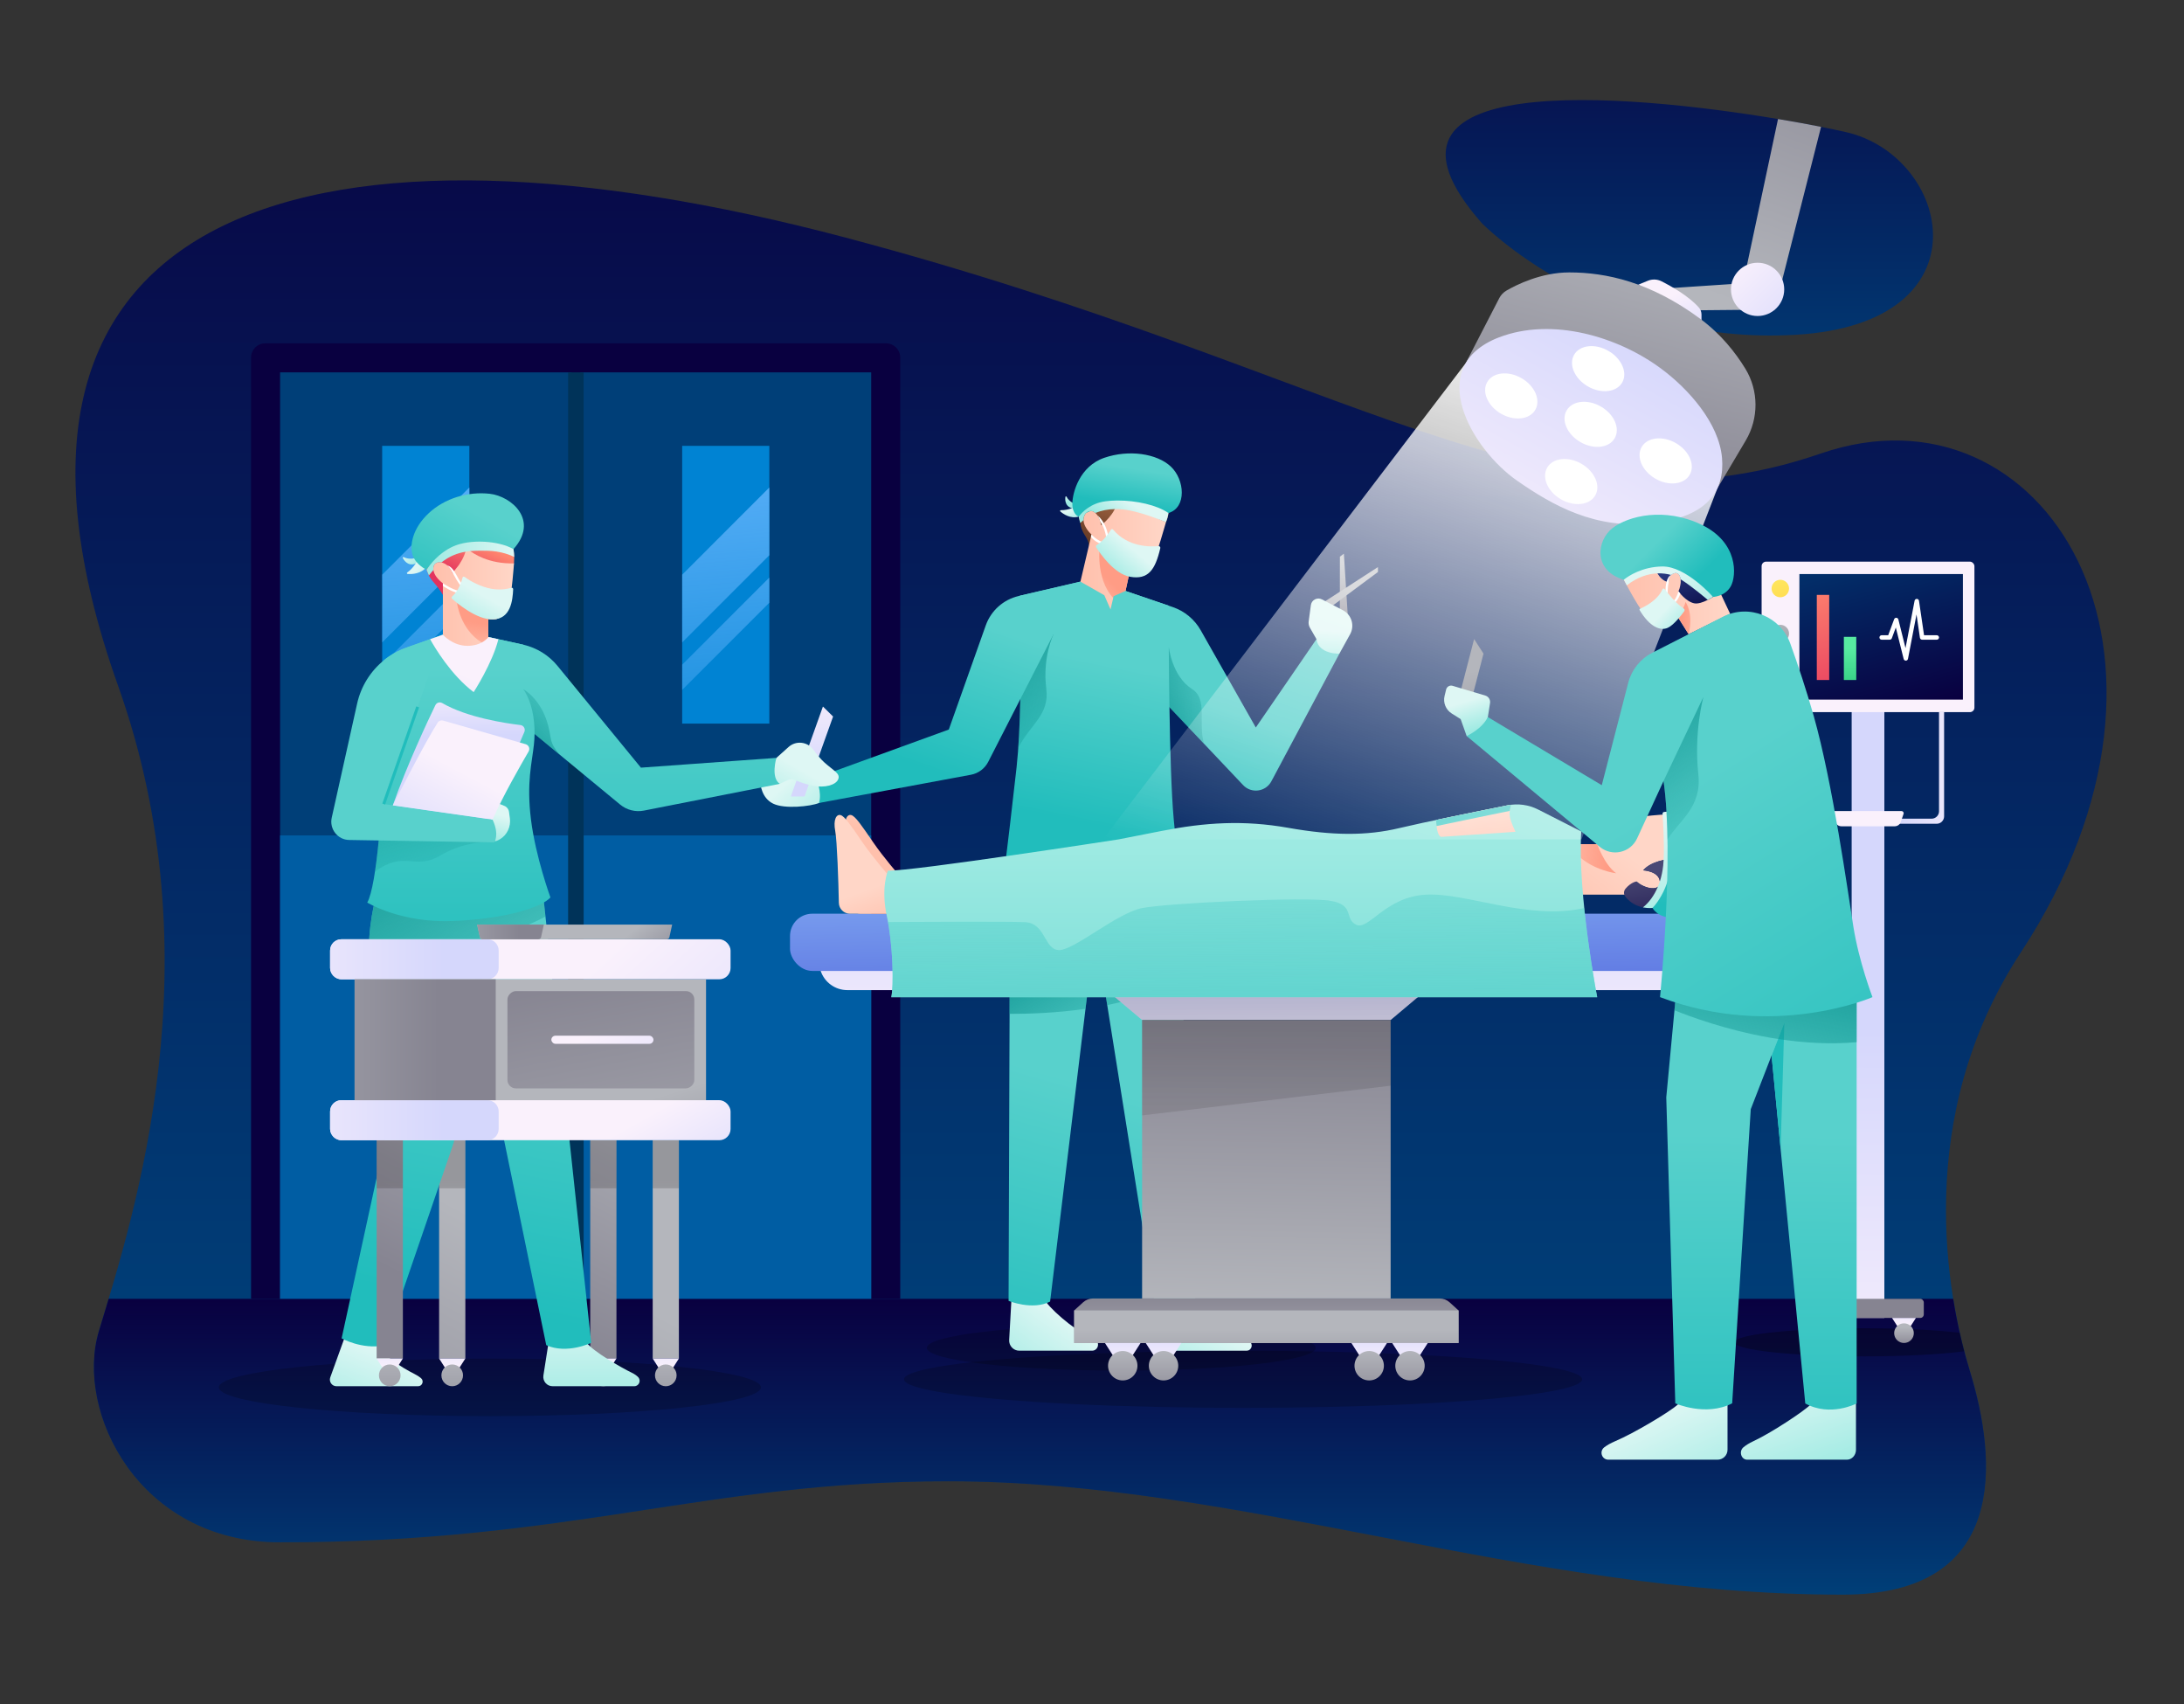 <?xml version="1.0" encoding="UTF-8"?> <svg xmlns="http://www.w3.org/2000/svg" xmlns:xlink="http://www.w3.org/1999/xlink" id="Illustration" version="1.1" viewBox="0 0 1000 780"><rect x="0" y="0" width="1000" height="780" fill="#333333" stroke="none"/><defs><style> .st0 { fill: url(#linear-gradient2); } .st1 { fill: url(#linear-gradient1); } .st2 { fill: url(#linear-gradient9); } .st3 { fill: url(#linear-gradient3); } .st4 { fill: url(#linear-gradient6); } .st5 { fill: url(#linear-gradient8); } .st6 { fill: url(#linear-gradient7); } .st7 { fill: url(#linear-gradient5); } .st8 { fill: url(#linear-gradient4); } .st9 { stroke: #231f20; stroke-linecap: round; stroke-linejoin: round; stroke-width: .68px; } .st9, .st10 { fill: #fff; } .st11 { fill: url(#linear-gradient31); } .st12 { fill: url(#linear-gradient30); } .st13 { fill: url(#linear-gradient38); } .st14 { fill: url(#linear-gradient32); } .st15 { fill: url(#linear-gradient90); } .st16 { fill: url(#linear-gradient91); } .st17 { fill: url(#linear-gradient61); } .st18 { fill: url(#linear-gradient60); } .st19 { fill: url(#linear-gradient62); } .st20 { fill: url(#linear-gradient69); } .st21 { fill: url(#linear-gradient65); } .st22 { fill: url(#linear-gradient68); } .st23 { fill: url(#linear-gradient67); } .st24 { fill: url(#linear-gradient64); } .st25 { fill: url(#linear-gradient63); } .st26 { fill: url(#linear-gradient66); } .st27 { fill: url(#linear-gradient71); } .st28 { fill: url(#linear-gradient70); } .st29 { fill: url(#linear-gradient39); } .st30 { fill: url(#linear-gradient34); } .st31 { fill: url(#linear-gradient37); } .st32 { fill: url(#linear-gradient35); } .st33 { fill: url(#linear-gradient33); } .st34 { fill: url(#linear-gradient36); } .st35 { fill: url(#linear-gradient80); } .st36 { fill: url(#linear-gradient81); } .st37 { fill: url(#linear-gradient40); } .st38 { fill: url(#linear-gradient41); } .st39 { fill: url(#linear-gradient42); } .st40 { fill: url(#linear-gradient46); } .st41 { fill: url(#linear-gradient48); } .st42 { fill: url(#linear-gradient43); } .st43 { fill: url(#linear-gradient44); } .st44 { fill: url(#linear-gradient47); } .st45 { fill: url(#linear-gradient45); } .st46 { fill: url(#linear-gradient49); } .st47 { fill: url(#linear-gradient97); } .st48 { fill: url(#linear-gradient98); } .st49 { fill: url(#linear-gradient95); } .st50 { fill: url(#linear-gradient99); } .st51 { fill: url(#linear-gradient93); } .st52 { fill: url(#linear-gradient96); } .st53 { fill: url(#linear-gradient94); } .st54 { fill: url(#linear-gradient92); } .st55 { fill: url(#linear-gradient89); } .st56 { fill: url(#linear-gradient88); } .st57 { fill: url(#linear-gradient83); } .st58 { fill: url(#linear-gradient85); } .st59 { fill: url(#linear-gradient87); } .st60 { fill: url(#linear-gradient78); } .st61 { fill: url(#linear-gradient77); } .st62 { fill: url(#linear-gradient76); } .st63 { fill: url(#linear-gradient84); } .st64 { fill: url(#linear-gradient82); } .st65 { fill: url(#linear-gradient86); } .st66 { fill: url(#linear-gradient73); } .st67 { fill: url(#linear-gradient74); } .st68 { fill: url(#linear-gradient72); } .st69 { fill: url(#linear-gradient51); } .st70 { fill: url(#linear-gradient52); } .st71 { fill: url(#linear-gradient59); } .st72 { fill: url(#linear-gradient53); } .st73 { fill: url(#linear-gradient56); } .st74 { fill: url(#linear-gradient54); } .st75 { fill: url(#linear-gradient57); } .st76 { fill: url(#linear-gradient55); } .st77 { fill: url(#linear-gradient58); } .st78 { fill: url(#linear-gradient28); } .st79 { fill: url(#linear-gradient29); } .st80 { fill: url(#linear-gradient18); } .st81 { fill: url(#linear-gradient13); } .st82 { fill: url(#linear-gradient12); } .st83 { fill: url(#linear-gradient15); } .st84 { fill: url(#linear-gradient16); } .st85 { fill: url(#linear-gradient11); } .st86 { fill: url(#linear-gradient10); } .st87 { fill: url(#linear-gradient17); } .st88 { fill: url(#linear-gradient14); } .st89 { fill: url(#linear-gradient19); } .st90 { fill: url(#linear-gradient23); } .st91 { fill: url(#linear-gradient22); } .st92 { fill: url(#linear-gradient24); } .st93 { fill: url(#linear-gradient25); } .st94 { fill: url(#linear-gradient21); } .st95 { fill: url(#linear-gradient20); } .st96 { fill: url(#linear-gradient27); } .st97 { fill: url(#linear-gradient26); } .st98 { fill: url(#linear-gradient); } .st99 { fill: #21bdbc; } .st100 { fill: #003359; } .st101 { fill: url(#linear-gradient75); } .st101, .st102, .st103, .st104, .st105, .st106 { opacity: .2; } .st102 { fill: url(#linear-gradient79); } .st103 { fill: url(#linear-gradient50); } .st107 { fill: #003f78; } .st104 { fill: url(#linear-gradient107); } .st105 { fill: url(#linear-gradient109); } .st108 { fill: url(#linear-gradient142); } .st109 { fill: url(#linear-gradient140); } .st110 { fill: url(#linear-gradient141); } .st111 { fill: url(#linear-gradient105); } .st112 { fill: url(#linear-gradient106); } .st113 { fill: url(#linear-gradient100); } .st114 { fill: url(#linear-gradient104); } .st115 { fill: url(#linear-gradient108); } .st116 { fill: url(#linear-gradient103); } .st117 { fill: url(#linear-gradient102); } .st118 { fill: url(#linear-gradient101); } .st119 { fill: url(#linear-gradient116); } .st120 { fill: url(#linear-gradient115); } .st121 { fill: url(#linear-gradient118); } .st122 { fill: url(#linear-gradient117); } .st123 { fill: url(#linear-gradient119); } .st124 { fill: url(#linear-gradient113); } .st125 { fill: url(#linear-gradient112); } .st126 { fill: url(#linear-gradient111); } .st127 { fill: url(#linear-gradient114); } .st128 { fill: url(#linear-gradient110); } .st129 { fill: url(#linear-gradient127); } .st130 { fill: url(#linear-gradient125); } .st131 { fill: url(#linear-gradient128); } .st132 { fill: url(#linear-gradient126); } .st133 { fill: url(#linear-gradient129); } .st134 { fill: url(#linear-gradient122); } .st135 { fill: url(#linear-gradient121); } .st136 { fill: url(#linear-gradient123); } .st137 { fill: url(#linear-gradient124); } .st138 { fill: url(#linear-gradient120); } .st139 { fill: url(#linear-gradient133); } .st140 { fill: url(#linear-gradient132); } .st141 { fill: url(#linear-gradient134); } .st142 { fill: url(#linear-gradient130); } .st143 { fill: url(#linear-gradient136); } .st144 { fill: url(#linear-gradient138); } .st145 { fill: url(#linear-gradient139); } .st146 { fill: url(#linear-gradient135); } .st147 { fill: url(#linear-gradient137); } .st148 { fill: url(#linear-gradient131); } .st149 { opacity: .3; } .st150 { fill: #090040; } .st151 { fill: #0083d3; } .st152 { fill: #005da3; } </style><linearGradient id="linear-gradient" x1="499.54" y1="-18.63" x2="499.54" y2="613.89" gradientUnits="userSpaceOnUse"><stop offset="0" stop-color="#090040"></stop><stop offset="1" stop-color="#003f78"></stop></linearGradient><linearGradient id="linear-gradient1" x1="773.49" y1="-23.59" x2="773.49" y2="184.47" xlink:href="#linear-gradient"></linearGradient><linearGradient id="linear-gradient2" x1="476.16" y1="594.53" x2="476.16" y2="729.96" gradientUnits="userSpaceOnUse"><stop offset="0" stop-color="#090040"></stop><stop offset="1" stop-color="#090040" stop-opacity="0"></stop></linearGradient><linearGradient id="linear-gradient3" x1="325.92" y1="179.37" x2="342.53" y2="385.67" gradientUnits="userSpaceOnUse"><stop offset="0" stop-color="#69b7ff"></stop><stop offset="1" stop-color="#69b7ff" stop-opacity="0"></stop></linearGradient><linearGradient id="linear-gradient4" x1="323.4" y1="179.57" x2="340.01" y2="385.87" xlink:href="#linear-gradient3"></linearGradient><linearGradient id="linear-gradient5" x1="188.57" x2="205.18" xlink:href="#linear-gradient3"></linearGradient><linearGradient id="linear-gradient6" x1="186.05" y1="179.57" x2="202.66" y2="385.87" xlink:href="#linear-gradient3"></linearGradient><linearGradient id="linear-gradient7" x1="868.66" y1="351.53" x2="904.96" y2="351.53" gradientUnits="userSpaceOnUse"><stop offset="0" stop-color="#d5d7fc"></stop><stop offset="1" stop-color="#faf1fc"></stop></linearGradient><linearGradient id="linear-gradient8" x1="855.2" y1="471.42" x2="852.58" y2="653.25" xlink:href="#linear-gradient7"></linearGradient><linearGradient id="linear-gradient9" x1="890.64" y1="388.68" x2="870.83" y2="334.19" xlink:href="#linear-gradient7"></linearGradient><linearGradient id="linear-gradient10" x1="871.03" y1="326.99" x2="845.24" y2="232.58" gradientTransform="translate(569.83 1152.85) rotate(-90)" xlink:href="#linear-gradient"></linearGradient><linearGradient id="linear-gradient11" x1="871.1" y1="408.44" x2="862.14" y2="388.12" xlink:href="#linear-gradient7"></linearGradient><linearGradient id="linear-gradient12" x1="855.32" y1="593.73" x2="855.32" y2="568.85" gradientUnits="userSpaceOnUse"><stop offset="0" stop-color="#868491"></stop><stop offset="1" stop-color="#b4b6bc"></stop></linearGradient><linearGradient id="linear-gradient13" x1="839.48" y1="592.09" x2="838.75" y2="604.91" xlink:href="#linear-gradient7"></linearGradient><linearGradient id="linear-gradient14" x1="838.85" y1="616.75" x2="838.85" y2="607.55" xlink:href="#linear-gradient12"></linearGradient><linearGradient id="linear-gradient15" x1="872.32" y1="593.96" x2="871.59" y2="606.78" xlink:href="#linear-gradient7"></linearGradient><linearGradient id="linear-gradient16" x1="871.79" y1="616.75" x2="871.79" y2="607.55" xlink:href="#linear-gradient12"></linearGradient><linearGradient id="linear-gradient17" x1="847.88" y1="328.55" x2="825.44" y2="265.9" gradientUnits="userSpaceOnUse"><stop offset="0" stop-color="#e3325d"></stop><stop offset="1" stop-color="#ff866f"></stop></linearGradient><linearGradient id="linear-gradient18" x1="847.1" y1="323.61" x2="847.1" y2="297.07" gradientUnits="userSpaceOnUse"><stop offset="0" stop-color="#21bf73"></stop><stop offset="1" stop-color="#57eaa1"></stop></linearGradient><linearGradient id="linear-gradient19" x1="822.47" y1="312.75" x2="814.31" y2="264.38" gradientUnits="userSpaceOnUse"><stop offset="0" stop-color="#feb72b"></stop><stop offset="1" stop-color="#ffe75e"></stop></linearGradient><linearGradient id="linear-gradient20" x1="820" y1="313.3" x2="813.88" y2="283.87" xlink:href="#linear-gradient12"></linearGradient><linearGradient id="linear-gradient21" x1="817.39" y1="313.84" x2="811.27" y2="284.41" xlink:href="#linear-gradient12"></linearGradient><linearGradient id="linear-gradient22" x1="814.77" y1="314.38" x2="808.65" y2="284.95" xlink:href="#linear-gradient12"></linearGradient><linearGradient id="linear-gradient23" x1="615.28" y1="278.93" x2="615.43" y2="257.51" xlink:href="#linear-gradient12"></linearGradient><linearGradient id="linear-gradient24" x1="596.04" y1="296.44" x2="616.73" y2="270.94" xlink:href="#linear-gradient12"></linearGradient><linearGradient id="linear-gradient25" x1="382.03" y1="382.85" x2="360.18" y2="358.37" gradientUnits="userSpaceOnUse"><stop offset="0" stop-color="#9deae2"></stop><stop offset="1" stop-color="#def7f4"></stop></linearGradient><linearGradient id="linear-gradient26" x1="531.24" y1="635.03" x2="553.68" y2="603.27" xlink:href="#linear-gradient25"></linearGradient><linearGradient id="linear-gradient27" x1="460.97" y1="635.55" x2="485.45" y2="601.02" xlink:href="#linear-gradient25"></linearGradient><linearGradient id="linear-gradient28" x1="488.62" y1="643.55" x2="528.25" y2="504.84" gradientUnits="userSpaceOnUse"><stop offset="0" stop-color="#21bdbc"></stop><stop offset="1" stop-color="#58d1cc"></stop></linearGradient><linearGradient id="linear-gradient29" x1="438.95" y1="629.35" x2="478.58" y2="490.65" xlink:href="#linear-gradient28"></linearGradient><linearGradient id="linear-gradient30" x1="470.91" y1="427.77" x2="505.87" y2="484.59" gradientUnits="userSpaceOnUse"><stop offset="0" stop-color="#0d9390"></stop><stop offset="1" stop-color="#0d9390" stop-opacity="0"></stop></linearGradient><linearGradient id="linear-gradient31" x1="480.64" y1="369.7" x2="558.01" y2="498.21" xlink:href="#linear-gradient30"></linearGradient><linearGradient id="linear-gradient32" x1="528.38" y1="388.15" x2="551.69" y2="321.13" xlink:href="#linear-gradient28"></linearGradient><linearGradient id="linear-gradient33" x1="513.74" y1="324.98" x2="564" y2="313.61" xlink:href="#linear-gradient30"></linearGradient><linearGradient id="linear-gradient34" x1="489.79" y1="229.57" x2="488.26" y2="226.46" xlink:href="#linear-gradient25"></linearGradient><linearGradient id="linear-gradient35" x1="491.77" y1="239.12" x2="489.59" y2="233.95" xlink:href="#linear-gradient25"></linearGradient><linearGradient id="linear-gradient36" x1="506.13" y1="255.92" x2="514.72" y2="233.19" gradientUnits="userSpaceOnUse"><stop offset="0" stop-color="#58311f"></stop><stop offset="1" stop-color="#985e3e"></stop></linearGradient><linearGradient id="linear-gradient37" x1="494.65" y1="254.88" x2="533.85" y2="254.88" gradientUnits="userSpaceOnUse"><stop offset="0" stop-color="#ffc0ac"></stop><stop offset="1" stop-color="#ffd6c7"></stop></linearGradient><linearGradient id="linear-gradient38" x1="507.63" y1="265.42" x2="492.02" y2="281.03" gradientUnits="userSpaceOnUse"><stop offset="0" stop-color="#ff9c85"></stop><stop offset="1" stop-color="#ff9c85" stop-opacity="0"></stop></linearGradient><linearGradient id="linear-gradient39" x1="515.54" y1="231.14" x2="518.31" y2="214.38" xlink:href="#linear-gradient28"></linearGradient><linearGradient id="linear-gradient40" x1="510.88" y1="241.84" x2="518.86" y2="231.02" xlink:href="#linear-gradient25"></linearGradient><linearGradient id="linear-gradient41" x1="507.62" y1="263.44" x2="518.33" y2="250.98" xlink:href="#linear-gradient25"></linearGradient><linearGradient id="linear-gradient42" x1="501.08" y1="377.59" x2="515.94" y2="305.03" xlink:href="#linear-gradient28"></linearGradient><linearGradient id="linear-gradient43" x1="447.54" y1="281.05" x2="499.55" y2="349.43" xlink:href="#linear-gradient30"></linearGradient><linearGradient id="linear-gradient44" x1="420.44" y1="350.6" x2="443.75" y2="283.58" xlink:href="#linear-gradient28"></linearGradient><linearGradient id="linear-gradient45" x1="608.15" y1="305.54" x2="609.03" y2="288.71" xlink:href="#linear-gradient25"></linearGradient><linearGradient id="linear-gradient46" x1="584.52" y1="408.99" x2="584.52" y2="480.67" xlink:href="#linear-gradient7"></linearGradient><linearGradient id="linear-gradient47" x1="584.86" y1="450.37" x2="583.11" y2="353.34" gradientUnits="userSpaceOnUse"><stop offset="0" stop-color="#617be3"></stop><stop offset="1" stop-color="#9aceff"></stop></linearGradient><linearGradient id="linear-gradient48" x1="579.68" y1="445.62" x2="580.85" y2="500.37" xlink:href="#linear-gradient7"></linearGradient><linearGradient id="linear-gradient49" x1="581.12" y1="464.7" x2="578.5" y2="600.2" xlink:href="#linear-gradient12"></linearGradient><linearGradient id="linear-gradient50" x1="579.84" y1="455.9" x2="579.84" y2="585.46" gradientUnits="userSpaceOnUse"><stop offset="0" stop-color="#1e1b1c"></stop><stop offset="1" stop-color="#1e1b1c" stop-opacity="0"></stop></linearGradient><linearGradient id="linear-gradient51" x1="579.84" y1="591.25" x2="579.84" y2="628.23" xlink:href="#linear-gradient12"></linearGradient><linearGradient id="linear-gradient52" x1="579.84" y1="643.27" x2="579.84" y2="608.69" xlink:href="#linear-gradient12"></linearGradient><linearGradient id="linear-gradient53" x1="514.08" y1="604.8" x2="514.08" y2="627.24" xlink:href="#linear-gradient7"></linearGradient><linearGradient id="linear-gradient54" x1="514.08" y1="642.97" x2="514.08" y2="617.62" xlink:href="#linear-gradient12"></linearGradient><linearGradient id="linear-gradient55" x1="532.76" y1="604.8" x2="532.76" y2="627.24" xlink:href="#linear-gradient7"></linearGradient><linearGradient id="linear-gradient56" x1="532.76" y1="642.97" x2="532.76" y2="617.62" xlink:href="#linear-gradient12"></linearGradient><linearGradient id="linear-gradient57" x1="626.92" y1="604.8" x2="626.92" y2="627.24" xlink:href="#linear-gradient7"></linearGradient><linearGradient id="linear-gradient58" x1="626.92" y1="642.97" x2="626.92" y2="617.62" xlink:href="#linear-gradient12"></linearGradient><linearGradient id="linear-gradient59" x1="645.6" y1="604.8" x2="645.6" y2="627.24" xlink:href="#linear-gradient7"></linearGradient><linearGradient id="linear-gradient60" x1="645.6" y1="642.97" x2="645.6" y2="617.62" xlink:href="#linear-gradient12"></linearGradient><linearGradient id="linear-gradient61" x1="716.3" y1="426.85" x2="745.15" y2="390.72" xlink:href="#linear-gradient37"></linearGradient><linearGradient id="linear-gradient62" x1="735.81" y1="393.07" x2="700.19" y2="391.11" xlink:href="#linear-gradient38"></linearGradient><linearGradient id="linear-gradient63" x1="766.32" y1="426.68" x2="761.95" y2="397.54" gradientUnits="userSpaceOnUse"><stop offset="0" stop-color="#1d164d"></stop><stop offset="1" stop-color="#4a4975"></stop></linearGradient><linearGradient id="linear-gradient64" x1="403.4" y1="381.61" x2="407.92" y2="363.84" xlink:href="#linear-gradient37"></linearGradient><linearGradient id="linear-gradient65" x1="402.62" y1="427.42" x2="395.63" y2="407.75" xlink:href="#linear-gradient37"></linearGradient><linearGradient id="linear-gradient66" x1="568.11" y1="554.97" x2="568.11" y2="387.76" gradientUnits="userSpaceOnUse"><stop offset="0" stop-color="#58d1cc"></stop><stop offset="1" stop-color="#9deae2"></stop></linearGradient><linearGradient id="linear-gradient67" x1="773.05" y1="414.38" x2="774.8" y2="368.7" xlink:href="#linear-gradient28"></linearGradient><linearGradient id="linear-gradient68" x1="760.66" y1="431.5" x2="758.91" y2="374.46" xlink:href="#linear-gradient25"></linearGradient><linearGradient id="linear-gradient69" x1="680.56" y1="404.35" x2="675.04" y2="374.48" xlink:href="#linear-gradient37"></linearGradient><linearGradient id="linear-gradient70" x1="674.91" y1="373.6" x2="677.83" y2="387.14" xlink:href="#linear-gradient66"></linearGradient><linearGradient id="linear-gradient71" x1="569.27" y1="498.03" x2="568.4" y2="338.05" gradientUnits="userSpaceOnUse"><stop offset="0" stop-color="#58d1cc"></stop><stop offset="1" stop-color="#58d1cc" stop-opacity="0"></stop></linearGradient><linearGradient id="linear-gradient72" x1="134.9" y1="707.59" x2="215.82" y2="555.42" xlink:href="#linear-gradient12"></linearGradient><linearGradient id="linear-gradient73" x1="207.06" y1="605.74" x2="207.06" y2="626.97" xlink:href="#linear-gradient7"></linearGradient><linearGradient id="linear-gradient74" x1="207.06" y1="657.21" x2="207.06" y2="618.85" xlink:href="#linear-gradient12"></linearGradient><linearGradient id="linear-gradient75" x1="207.06" y1="539.97" x2="207.06" y2="600.17" xlink:href="#linear-gradient50"></linearGradient><linearGradient id="linear-gradient76" x1="253.1" y1="618.63" x2="314.68" y2="494.31" xlink:href="#linear-gradient12"></linearGradient><linearGradient id="linear-gradient77" x1="276.25" y1="605.74" x2="276.25" y2="626.97" xlink:href="#linear-gradient7"></linearGradient><linearGradient id="linear-gradient78" x1="276.25" y1="657.21" x2="276.25" y2="618.85" xlink:href="#linear-gradient12"></linearGradient><linearGradient id="linear-gradient79" x1="276.25" y1="539.97" x2="276.25" y2="600.17" xlink:href="#linear-gradient50"></linearGradient><linearGradient id="linear-gradient80" x1="371.95" y1="357.34" x2="371.21" y2="310.85" xlink:href="#linear-gradient7"></linearGradient><linearGradient id="linear-gradient81" x1="270.82" y1="646.29" x2="270.82" y2="600.1" xlink:href="#linear-gradient25"></linearGradient><linearGradient id="linear-gradient82" x1="162.44" y1="656.36" x2="177.08" y2="618.89" xlink:href="#linear-gradient25"></linearGradient><linearGradient id="linear-gradient83" x1="214.34" y1="597.34" x2="247.77" y2="431.04" xlink:href="#linear-gradient28"></linearGradient><linearGradient id="linear-gradient84" x1="165.63" y1="587.45" x2="199.06" y2="421.21" xlink:href="#linear-gradient28"></linearGradient><linearGradient id="linear-gradient85" x1="177.79" y1="366.45" x2="238.19" y2="474.12" xlink:href="#linear-gradient30"></linearGradient><linearGradient id="linear-gradient86" x1="353.55" y1="379.64" x2="368.77" y2="353.3" xlink:href="#linear-gradient25"></linearGradient><linearGradient id="linear-gradient87" x1="290.31" y1="455.06" x2="290.31" y2="305.78" xlink:href="#linear-gradient28"></linearGradient><linearGradient id="linear-gradient88" x1="223.77" y1="350.01" x2="260.69" y2="313.09" xlink:href="#linear-gradient30"></linearGradient><linearGradient id="linear-gradient89" x1="210.11" y1="455.06" x2="210.11" y2="305.78" xlink:href="#linear-gradient28"></linearGradient><linearGradient id="linear-gradient90" x1="180.33" y1="324.06" x2="203.18" y2="407.57" xlink:href="#linear-gradient30"></linearGradient><linearGradient id="linear-gradient91" x1="225.98" y1="386.79" x2="229.49" y2="373.16" xlink:href="#linear-gradient25"></linearGradient><linearGradient id="linear-gradient92" x1="77.22" y1="295.7" x2="155.17" y2="327.23" xlink:href="#linear-gradient28"></linearGradient><linearGradient id="linear-gradient93" x1="189.5" y1="349.75" x2="207.08" y2="306.68" xlink:href="#linear-gradient7"></linearGradient><linearGradient id="linear-gradient94" x1="209.78" y1="265.12" x2="218.12" y2="247.89" xlink:href="#linear-gradient17"></linearGradient><linearGradient id="linear-gradient95" x1="198.4" y1="273.53" x2="235.33" y2="273.53" xlink:href="#linear-gradient37"></linearGradient><linearGradient id="linear-gradient96" x1="217.91" y1="284.97" x2="214.68" y2="306.98" xlink:href="#linear-gradient38"></linearGradient><linearGradient id="linear-gradient97" x1="191.29" y1="259.43" x2="184.88" y2="253.02" xlink:href="#linear-gradient25"></linearGradient><linearGradient id="linear-gradient98" x1="197.48" y1="267.52" x2="190.52" y2="260.62" xlink:href="#linear-gradient25"></linearGradient><linearGradient id="linear-gradient99" x1="194.55" y1="280.53" x2="219.56" y2="235.33" xlink:href="#linear-gradient28"></linearGradient><linearGradient id="linear-gradient100" x1="195.31" y1="255.67" x2="235.43" y2="255.67" xlink:href="#linear-gradient25"></linearGradient><linearGradient id="linear-gradient101" x1="210.62" y1="292.51" x2="221.8" y2="272.78" xlink:href="#linear-gradient25"></linearGradient><linearGradient id="linear-gradient102" x1="209.82" y1="336.79" x2="209.39" y2="311.31" xlink:href="#linear-gradient7"></linearGradient><linearGradient id="linear-gradient103" x1="189.32" y1="396.99" x2="212.31" y2="353.61" xlink:href="#linear-gradient7"></linearGradient><linearGradient id="linear-gradient104" x1="174.7" y1="579.49" x2="236.28" y2="455.17" xlink:href="#linear-gradient12"></linearGradient><linearGradient id="linear-gradient105" x1="178.46" y1="605.74" x2="178.46" y2="626.97" xlink:href="#linear-gradient7"></linearGradient><linearGradient id="linear-gradient106" x1="178.46" y1="657.21" x2="178.46" y2="618.85" xlink:href="#linear-gradient12"></linearGradient><linearGradient id="linear-gradient107" x1="178.47" y1="539.97" x2="178.47" y2="600.17" xlink:href="#linear-gradient50"></linearGradient><linearGradient id="linear-gradient108" x1="211.01" y1="748.37" x2="291.92" y2="596.21" xlink:href="#linear-gradient12"></linearGradient><linearGradient id="linear-gradient109" x1="304.85" y1="539.97" x2="304.85" y2="600.17" xlink:href="#linear-gradient50"></linearGradient><linearGradient id="linear-gradient110" x1="304.85" y1="605.74" x2="304.85" y2="626.97" xlink:href="#linear-gradient7"></linearGradient><linearGradient id="linear-gradient111" x1="304.85" y1="657.21" x2="304.85" y2="618.85" xlink:href="#linear-gradient12"></linearGradient><linearGradient id="linear-gradient112" x1="348.56" y1="554.04" x2="258.03" y2="455.64" xlink:href="#linear-gradient7"></linearGradient><linearGradient id="linear-gradient113" x1="203.57" y1="439.11" x2="102.07" y2="439.11" xlink:href="#linear-gradient7"></linearGradient><linearGradient id="linear-gradient114" x1="282.76" y1="583.92" x2="254.77" y2="534.04" xlink:href="#linear-gradient7"></linearGradient><linearGradient id="linear-gradient115" x1="203.14" y1="512.77" x2="106.98" y2="512.77" xlink:href="#linear-gradient7"></linearGradient><linearGradient id="linear-gradient116" x1="273.21" y1="573.56" x2="255.37" y2="516.25" xlink:href="#linear-gradient12"></linearGradient><linearGradient id="linear-gradient117" x1="200.95" y1="475.94" x2="83.8" y2="475.94" xlink:href="#linear-gradient12"></linearGradient><linearGradient id="linear-gradient118" x1="268.9" y1="443.47" x2="297.88" y2="594.55" gradientTransform="translate(-200.81 751.07) rotate(-90)" xlink:href="#linear-gradient12"></linearGradient><linearGradient id="linear-gradient119" x1="299.32" y1="518.13" x2="273.51" y2="471.77" xlink:href="#linear-gradient7"></linearGradient><linearGradient id="linear-gradient120" x1="290.84" y1="459.83" x2="273.93" y2="438.84" xlink:href="#linear-gradient12"></linearGradient><linearGradient id="linear-gradient121" x1="237.66" y1="426.59" x2="190.45" y2="426.59" xlink:href="#linear-gradient12"></linearGradient><linearGradient id="linear-gradient122" x1="698.19" y1="143.32" x2="608.49" y2="418.02" gradientUnits="userSpaceOnUse"><stop offset="0" stop-color="#fff"></stop><stop offset="1" stop-color="#fff" stop-opacity="0"></stop></linearGradient><linearGradient id="linear-gradient123" x1="837.64" y1="-10.8" x2="784.31" y2="135.19" xlink:href="#linear-gradient12"></linearGradient><linearGradient id="linear-gradient124" x1="780.52" y1="161.82" x2="764.35" y2="136.03" xlink:href="#linear-gradient7"></linearGradient><linearGradient id="linear-gradient125" x1="830.23" y1="157.93" x2="792.34" y2="120.04" xlink:href="#linear-gradient7"></linearGradient><linearGradient id="linear-gradient126" x1="724.61" y1="226.84" x2="758.7" y2="97.02" xlink:href="#linear-gradient12"></linearGradient><linearGradient id="linear-gradient127" x1="753.26" y1="150.87" x2="687.4" y2="269.18" xlink:href="#linear-gradient7"></linearGradient><linearGradient id="linear-gradient128" x1="685.89" y1="369.25" x2="673.07" y2="307.48" xlink:href="#linear-gradient12"></linearGradient><linearGradient id="linear-gradient129" x1="675.77" y1="334.46" x2="671.69" y2="320.91" xlink:href="#linear-gradient25"></linearGradient><linearGradient id="linear-gradient130" x1="772.84" y1="289.56" x2="763.66" y2="260.93" gradientUnits="userSpaceOnUse"><stop offset="0" stop-color="#010038"></stop><stop offset="1" stop-color="#293a80"></stop></linearGradient><linearGradient id="linear-gradient131" x1="743.37" y1="275.84" x2="792.21" y2="275.84" xlink:href="#linear-gradient37"></linearGradient><linearGradient id="linear-gradient132" x1="770.24" y1="282.87" x2="787.14" y2="283.31" xlink:href="#linear-gradient38"></linearGradient><linearGradient id="linear-gradient133" x1="831.12" y1="676.81" x2="816.55" y2="632.51" xlink:href="#linear-gradient25"></linearGradient><linearGradient id="linear-gradient134" x1="779.1" y1="691.87" x2="758.71" y2="645.83" xlink:href="#linear-gradient25"></linearGradient><linearGradient id="linear-gradient135" x1="827.2" y1="695.09" x2="828.95" y2="519.38" xlink:href="#linear-gradient28"></linearGradient><linearGradient id="linear-gradient136" x1="791.52" y1="694.73" x2="793.26" y2="519.02" xlink:href="#linear-gradient28"></linearGradient><linearGradient id="linear-gradient137" x1="818.45" y1="424.43" x2="797.03" y2="514.91" xlink:href="#linear-gradient30"></linearGradient><linearGradient id="linear-gradient138" x1="886.44" y1="540.99" x2="771.92" y2="357.41" xlink:href="#linear-gradient28"></linearGradient><linearGradient id="linear-gradient139" x1="775" y1="266.78" x2="757.45" y2="249.22" xlink:href="#linear-gradient28"></linearGradient><linearGradient id="linear-gradient140" x1="773.18" y1="288.39" x2="761.82" y2="264.93" xlink:href="#linear-gradient25"></linearGradient><linearGradient id="linear-gradient141" x1="772.36" y1="290.12" x2="761.66" y2="280.07" xlink:href="#linear-gradient25"></linearGradient><linearGradient id="linear-gradient142" x1="740.01" y1="304.85" x2="794.2" y2="384.83" xlink:href="#linear-gradient30"></linearGradient></defs><g id="Background"><g id="Background1" data-name="Background"><path class="st98" d="M843.74,729.95c-145.24,0-275.63-51.91-409.57-51.91-110.88,0-172.43,27.95-305.91,27.95-64.84,0-94.07-59.94-82.95-96.75,16.4-54.28,53.52-169.49,8.79-295.23C-25.77,89.52,149.63,45.88,387.02,108.72c233.18,61.73,321.63,141.9,446.81,98.83,101.74-35,181.66,90.8,91.42,228.49-49.5,75.54-33.79,157.24-23.27,191.59,12.41,40.54,18.01,102.32-58.24,102.32Z"></path><path class="st1" d="M822.12,153.24c-89.16,5.15-143.73-51.2-143.73-51.2-61.93-70.49,65.82-59.26,135.74-47.55,7.29,1.21,13.95,2.43,19.7,3.58,4.3.84,8.09,1.65,11.26,2.37,48.03,10.84,66.2,87.64-22.97,92.81Z"></path></g><path id="Transparent" class="st0" d="M843.74,729.96c-145.24,0-275.63-51.92-409.58-51.92-110.88,0-172.43,27.95-305.91,27.95-64.83,0-94.07-59.94-82.95-96.75,1.36-4.49,2.86-9.41,4.45-14.71h844.57c2.16,13.37,5.06,24.67,7.65,33.11,12.41,40.53,18,102.32-58.24,102.32Z"></path><g id="Door"><path class="st150" d="M51.43,227.21h430.83v297.25H51.43c-3.61,0-6.54-2.93-6.54-6.54V233.75c0-3.61,2.93-6.54,6.54-6.54Z" transform="translate(639.41 112.26) rotate(90)"></path><rect class="st107" x="128.25" y="170.45" width="133.4" height="423.92"></rect><rect class="st107" x="265.71" y="170.45" width="133.19" height="423.92"></rect><rect class="st152" x="128.25" y="382.41" width="270.65" height="212.11"></rect><rect class="st100" x="260.12" y="170.45" width="7.12" height="423.92"></rect><g><rect class="st151" x="312.35" y="204.09" width="39.91" height="127.13"></rect><g><polygon class="st3" points="352.26 223.14 352.26 254.16 312.35 294.07 312.35 263.07 352.26 223.14"></polygon><polygon class="st8" points="352.26 264.36 352.26 275.89 312.35 315.8 312.35 304.27 352.26 264.36"></polygon></g></g><g><rect class="st151" x="174.99" y="204.09" width="39.91" height="127.13"></rect><g><polygon class="st7" points="214.91 223.14 214.91 254.16 174.99 294.07 174.99 263.07 214.91 223.14"></polygon><polygon class="st4" points="214.91 264.36 214.91 275.89 174.99 315.8 174.99 304.27 214.91 264.36"></polygon></g></g></g><g id="ECG"><path class="st149" d="M899.4,618.55c-10.91,1.42-27.34,2.32-45.71,2.32-32.86,0-59.5-2.88-59.5-6.44s26.64-6.43,59.5-6.43c17.24,0,32.77.8,43.64,2.06.67,2.99,1.37,5.83,2.07,8.49Z"></path><g id="ECG1" data-name="ECG"><path class="st9" d="M893.25,377.07"></path><path class="st6" d="M890.15,325.98h-2.32v45.38c0,1.87-1.52,3.39-3.39,3.39h-22.93v2.32h25.26c1.87,0,3.39-1.52,3.39-3.39v-47.71"></path><rect class="st5" x="847.83" y="323.31" width="14.97" height="279.98"></rect><rect class="st2" x="806.6" y="257.09" width="97.44" height="68.89" rx="2.06" ry="2.06"></rect><rect class="st86" x="832.6" y="254.08" width="57.47" height="74.87" transform="translate(1152.85 -569.83) rotate(90)"></rect><path class="st85" d="M867.52,378.23h-24.41c-1.25,0-2.37-.8-2.78-1.98l-1.27-3.69c-.22-.64.25-1.3.93-1.3h30.67c.67,0,1.15.66.93,1.3l-1.27,3.69c-.41,1.19-1.53,1.98-2.78,1.98Z"></path><rect class="st82" x="829.77" y="594.52" width="51.09" height="8.77" rx="1.63" ry="1.63"></rect><g><polygon class="st81" points="838.85 603.29 833.38 603.29 835.85 607.14 838.85 607.14 841.84 607.14 844.31 603.29 838.85 603.29"></polygon><circle class="st88" cx="838.85" cy="610.25" r="4.5"></circle></g><g><polygon class="st83" points="871.79 603.29 866.32 603.29 868.8 607.14 871.79 607.14 874.78 607.14 877.25 603.29 871.79 603.29"></polygon><circle class="st84" cx="871.79" cy="610.25" r="4.5"></circle></g><rect class="st87" x="831.87" y="272.31" width="5.68" height="38.96"></rect><rect class="st80" x="844.26" y="291.51" width="5.68" height="19.76"></rect><path class="st10" d="M872.63,302.41c-.47,0-.88-.32-.99-.77l-3.59-14.4-1.82,4.91c-.15.4-.53.67-.96.67h-3.7c-.56,0-1.02-.46-1.02-1.02s.46-1.02,1.02-1.02h2.99l2.72-7.33c.16-.42.53-.68,1.01-.66.45.03.82.34.93.77l3.27,13.11,4.16-21.7c.09-.48.51-.83,1-.83h.02c.5.01.91.38.99.87l2.32,15.77h5.83c.56,0,1.02.46,1.02,1.02s-.46,1.02-1.02,1.02h-6.71c-.51,0-.93-.37-1.01-.87l-1.57-10.69-3.9,20.33c-.09.47-.5.81-.97.83,0,0-.02,0-.03,0Z"></path><circle class="st89" cx="815.16" cy="269.4" r="4"></circle><circle class="st95" cx="815.16" cy="290" r="4"></circle><circle class="st94" cx="815.16" cy="303.12" r="4"></circle><circle class="st91" cx="815.16" cy="316.24" r="4"></circle></g></g></g><g id="Doctor"><polygon class="st90" points="617.19 282.97 615.33 253.45 613.51 254.79 613.47 285 617.19 282.97"></polygon><polygon class="st92" points="606.1 275.64 630.93 259.57 630.93 261.83 606.68 279.83 606.1 275.64"></polygon><path class="st93" d="M373.63,356.05s-1.74-2.68-5.64-3.55-5.29-2.64-5.74-3.29-1.68-.19-1.26,1.97,3.13,4.65,3.13,4.65c0,0-6.3-.21-10.17-1.18s-6.29-.62-6.05,2.11.92,8.54,6.1,11.1c5.18,2.56,17.04,1.3,21-.29,3.96-1.59-1.36-11.51-1.36-11.51Z"></path><ellipse class="st106" cx="513.4" cy="616.97" rx="89.05" ry="10.4"></ellipse><path class="st97" d="M529.72,596.22l1.61,18.39c.18,2.08,1.92,3.67,4.01,3.67h35.44c2.33,0,3.23-3,1.3-4.31-.89-.6-2.05-1.23-3.56-1.88-7.64-3.29-21.1-10.35-22.45-15-1.35-4.64-16.35-.87-16.35-.87Z"></path><path class="st96" d="M463.24,592.54l-1.17,20.83c-.15,2.66,1.97,4.91,4.64,4.91h33.29c2.72,0,3.79-3.49,1.56-5.05-.86-.6-1.92-1.19-3.23-1.72-6.58-2.66-19.01-13.55-20.27-17.13s-14.81-1.84-14.81-1.84Z"></path><path class="st78" d="M547.46,597.55c-13.29,4.27-18.58,0-18.58,0l-21.91-137.49-4.16-26.12,36.84-12.54.33-.11v.37s1.1,25.56,1.1,25.56l6.38,150.33Z"></path><path class="st79" d="M501.27,426.72l-4.24,35.07-16.21,134.01c-8.13,4.13-19.02-.33-19.02-.33l.46-131.39.11-29.66,38.9-7.71Z"></path><path class="st12" d="M462.36,434.43l38.9-7.71-4.24,35.07c-13.52,1.94-26.27,2.33-34.77,2.3l.11-29.66Z"></path><path class="st11" d="M541.08,447.23c-9.6,6.34-21.81,10.33-34.1,12.84l-4.16-26.12,36.84-12.54c.12.1.23.18.34.26l1.09,25.56Z"></path><path class="st14" d="M613.26,299.24l-31.13,58.4c-2.59,4.84-9.15,5.73-12.92,1.75l-33.73-35.66-3.5-3.7-16.63-49.53,19.76,6.74,1.83.63c5.45,1.85,10.03,5.65,12.86,10.66l25.2,44.48,27.78-40.45s3.77,6.03,10.48,6.67Z"></path><path class="st33" d="M545.81,315.4c-9.18-5.83-10.64-19.23-10.64-19.23l-7.78,10.23,4.58,13.64,3.5,3.7,15.81,16.71c-2.79-9.9,1.85-20.39-5.47-25.05Z"></path><path class="st30" d="M492.46,230.8s-2.92-1-4.09-3.41c-.13-.27-.51-.22-.55.08-.23,1.71-.08,5.02,4.38,5.39l.26-2.06Z"></path><path class="st32" d="M492.85,231.74s-3.56,1.9-7.11,1.79c-.32,0-.48.39-.23.6,1.39,1.19,4.64,3.45,8.43,2.36l-1.08-4.75Z"></path><path class="st34" d="M498.57,249.78s.12-1.72-1.65-4.46-2.1-4.39-2.26-5.93c0,0-5.09-13.77,8.65-12.71,0,0,1.94-8.23,13.16-7.64s22.48,7.93,17.39,20.03-35.28,10.72-35.28,10.72Z"></path><path class="st31" d="M494.69,266.25l5.08-21.58s-4.6-4.06-3.48-8.03c1.11-3.97,6.39-4.35,7.89,3.82,0,0,7.16-5.53,7.35-11.47l22.32,10.06s-4.39,15.61-6.52,20.19-7.53,5.45-10.43,4.14l-1.55,7.11-2.27,10.26s-19.35-.19-18.39-14.51Z"></path><path class="st13" d="M520.86,263.87c-.93-3.2-1.88-5.65-1.88-5.65l-15.58-6.45s-1.8,18.25,10.5,25.27l1.45-6.53,1.55-7.11c1.08.48,2.5.67,3.97.48Z"></path><path class="st29" d="M493.93,236.48s-2.97-.91-2.92-5.99c.05-5.08,3.35-17.05,14.58-20.92,11.22-3.87,24.13-2,30.51,4,6.39,6,7.36,18.8-1.1,21.27-8.45,2.47-19.96-10.13-41.07,1.64Z"></path><path class="st37" d="M535.01,234.84c-.17,1.34-.54,2.73-1.17,4.21,0,0-.13-.06-.39-.17-1.76-.73-9.21-3.81-16.08-5.2-2.29-.47-4.62-.7-6.96-.65-3.02.06-6.03.61-8.86,1.78-2.06-1.83-4.55-.76-5.27,1.82-.13.48-.18.96-.16,1.45-.51.4-.99.83-1.47,1.3,0,0-.45-1.22-.72-2.9,1.6-2.11,5.44-6.09,12.17-7.01,1.7-.23,3.52-.35,5.41-.36h.28c8.35-.02,17.92,2.01,23.22,5.73Z"></path><path class="st10" d="M507.48,245.61l-1.01.16c-.38-2.39-1.1-4.26-1.86-5.66-.27-.48-.54-.9-.82-1.28-.34-1.2-.79-2.16-1.28-2.9.73.6,1.85,1.69,2.87,3.48.87,1.52,1.66,3.55,2.09,6.19Z"></path><path class="st10" d="M505.62,249.38c-3.89-.76-6.02-3.46-6.11-3.61l.26-1.1s2.59,3.03,6.05,3.71l-.19,1Z"></path><path class="st38" d="M508.68,242.44c-.98,1.57-3.51,5.31-6.5,7.03-.39.22-.49.73-.26,1.1,1.75,2.74,8.28,12.22,15.56,13.46,8.22,1.4,11.47-3.1,13.79-13.11.12-.51-.3-1-.83-.95-3.36.35-13.88.69-20.8-7.58-.26-.31-.75-.29-.96.05Z"></path><path class="st39" d="M544.23,438s-12.58,8.72-41.61,9.49c-29.03.77-47.61-8.71-47.61-8.71,0,0,7.17-57.68,10.45-87.49.96-8.79,1.48-19.95,1.73-31.32.39-18.18.08-36.9-.16-47.3l27.65-6.43,10.96,6.23,2.84,6.51,1.42-6.07,5.43-2.41,19.76,6.74c0,8.9.06,27.35.37,46.48.31,19.52.9,39.77,1.97,51.37,2.32,24.96,6.78,62.9,6.78,62.9Z"></path><path class="st42" d="M479.08,315.26c-1.89-14.42,3.35-25.06,3.35-25.06l-15.1.62h0c.08,8.89.08,19.1-.14,29.16-.17,7.7-.47,15.29-.94,22.12,0,.08,0,.18-.01.26,5.31-10.59,14.42-15.05,12.83-27.11Z"></path><path class="st43" d="M494.69,266.25l-27.49,53.73-14.72,28.76c-1.58,3.08-4.49,5.26-7.9,5.9l-69.59,12.92c1.54-4.83-1.36-11.51-1.36-11.51l60.8-22.1,16.93-47.69c2.4-6.74,8.06-11.8,15.02-13.43l.66-.16,27.65-6.43Z"></path><path class="st45" d="M602.78,292.57l-3-5.23c-.5-.88-.7-1.9-.57-2.9l1.01-7.45c.32-2.38,2.91-3.73,5.05-2.63l9.57,4.94c4.02,2.07,5.53,7.05,3.35,11.01l-4.93,8.93s-9.6.3-10.48-6.67Z"></path></g><g id="Patient"><ellipse id="Ground" class="st106" cx="569.19" cy="631.38" rx="155.26" ry="13.08"></ellipse><g id="Surgical_Beds"><path class="st40" d="M374.92,441.87l.83,2.51c1.74,5.28,6.67,8.84,12.22,8.84h393.09c5.55,0,10.48-3.56,12.22-8.84l.83-2.51h-419.19Z"></path><rect class="st44" x="361.73" y="418.25" width="445.58" height="26.19" rx="10.19" ry="10.19"></rect><polygon class="st41" points="652.99 453.22 636.75 466.89 522.94 466.89 506.69 453.22 652.99 453.22"></polygon><rect class="st46" x="522.94" y="466.89" width="113.8" height="127.48"></rect><polygon class="st103" points="652.99 453.22 636.75 466.89 636.75 496.98 522.94 510.58 522.94 466.89 506.69 453.22 652.99 453.22"></polygon><path class="st69" d="M500.47,594.37h158.73c1.68,0,3.29.63,4.53,1.75l4.1,3.73v14.9h-175.99v-14.9l4.1-3.73c1.24-1.13,2.85-1.75,4.53-1.75Z"></path><rect class="st70" x="491.85" y="599.85" width="175.98" height="14.91"></rect><g><g><polygon class="st72" points="514.08 614.76 505.93 614.76 509.62 620.51 514.08 620.51 518.55 620.51 522.24 614.76 514.08 614.76"></polygon><circle class="st74" cx="514.08" cy="625.16" r="6.73"></circle></g><g><polygon class="st76" points="532.76 614.76 524.6 614.76 528.29 620.51 532.76 620.51 537.22 620.51 540.91 614.76 532.76 614.76"></polygon><circle class="st73" cx="532.76" cy="625.16" r="6.73"></circle></g></g><g><g><polygon class="st75" points="626.92 614.76 618.77 614.76 622.46 620.51 626.92 620.51 631.39 620.51 635.08 614.76 626.92 614.76"></polygon><circle class="st77" cx="626.92" cy="625.16" r="6.73"></circle></g><g><polygon class="st71" points="645.6 614.76 637.44 614.76 641.13 620.51 645.6 620.51 650.06 620.51 653.75 614.76 645.6 614.76"></polygon><circle class="st18" cx="645.6" cy="625.16" r="6.73"></circle></g></g></g><g id="Patient1" data-name="Patient"><path class="st17" d="M722.38,386.39h8.93s-1.55-4,1.87-7.61,23.22-5.81,30.45-6v20.58s-7.68.77-11.26,5.03c0,0,7.19.32,7.64,5.1s-6.9,3.48-10.71,0v6.03h-26.93v-23.13Z"></path><path class="st19" d="M722.38,386.39v5.06c7.13,6.99,17.61,8.29,17.61,8.29-5.42-3.97-8.68-13.35-8.68-13.35h-8.93Z"></path><path class="st25" d="M768.44,400.71c3.4,7.95-4.14,14.23-11.8,14.9-.83.06-1.66.06-2.48,0-.66-.06-1.29-.14-1.89-.26-4.29-.87-6.83-3.3-8.13-5.01-.19-.25-.34-.53-.42-.82-.3-.92-.1-1.95.55-2.71,2.61-3.08,5.03-3.32,5.03-3.32,2.84,2.6,7.68,3.97,9.75,2.5.69-.48,1.07-1.3.96-2.5,0-.01,0-.04-.01-.05-.49-4.72-7.63-5.05-7.63-5.05,2.46-2.93,6.84-4.2,9.36-4.72,1.14-.24,1.9-.31,1.9-.31v-20.58s1.19-.11,2.94-.06c4.42.13,12.34,1.29,12.9,7.96.77,9.3-11.03,20.04-11.03,20.04Z"></path><path class="st24" d="M411.86,400.84s-7.16-8.13-12.19-15.48c-5.03-7.35-8-11.74-9.87-12.26s-3.48,2-2.45,7.35c.82,4.28,1.48,23.29,1.65,32.81.05,2.77,2.31,4.99,5.09,4.99h17.77v-17.42Z"></path><path class="st21" d="M406.95,400.84s-7.16-8.13-12.19-15.48-8-11.74-9.87-12.26-3.48,2-2.45,7.35c.82,4.28,1.48,23.29,1.65,32.81.05,2.77,2.31,4.99,5.09,4.99h17.77v-17.42Z"></path><path class="st26" d="M731.31,456.45s-9.03-46.83-7.29-75.86l-19.71-10.02c-4.33-2.2-9.26-2.88-14.02-1.93-12.69,2.54-38.4,7.74-49.55,10.41-15.1,3.61-30.58,3.48-50.96-.13-20.39-3.61-38.06-2.45-57.8,1.42l-19.74,3.87s-95.09,14.71-105.67,14.32c0,0-3.35,7.7-.52,20.82,2.84,13.12,3.23,31.44,2.06,37.12h323.2Z"></path><path class="st23" d="M766.48,371.97s7.6-5.19,15.67-1.52c8.06,3.68,10.77,20.39,5.45,32.87-5.32,12.48-13.76,16.22-21.12,16.68-7.36.45-9.84-4.39-9.84-4.39,0,0,9.91-19.48,9.84-43.64Z"></path><path class="st22" d="M763.02,404.87c-1.71,4.82-4.56,8.9-6.38,10.74-.83.06-1.66.06-2.48,0-.66-.06-1.29-.14-1.89-.26,2.82-2.25,5.15-5.47,6.79-9.36.35-.82.67-1.67.95-2.55.73-2.25,1.25-4.67,1.53-7.24.08-.78.14-1.63.19-2.53.4-7.41-.29-18.23-.49-21.17-.04-.42.28-.79.71-.83l3.66-.37c.42-.04.81.25.87.67.04.23.07.48.1.75.85,7.25.24,21.46-3.56,32.15Z"></path><path class="st20" d="M693.9,380.75c-3.8-8.07-2.78-8.9-1.97-12.38-.55.07-1.09.15-1.64.26-8.02,1.61-21.26,4.28-32.72,6.7.21,7.75,2.31,7.75,2.31,7.75l34.03-2.32Z"></path><path class="st28" d="M657.75,378.13c11.8-2.49,24.78-5.17,33.5-6.94.14-.89.41-1.72.67-2.83-.55.07-1.09.15-1.64.26-6.17,1.23-15.42,3.1-24.57,4.99-2.75.57-5.5,1.15-8.15,1.71.03,1.08.1,2,.19,2.8Z"></path><path class="st27" d="M731.31,456.45s-3.72-19.3-5.92-40.79c0,0,0,0,0,0-25.85,5.79-53.7-7.1-72.39-6.14-18.7.96-26.32,16.52-32.01,13.79-5.68-2.73-.44-9.07-11.81-10.98-11.37-1.91-74.73,1.03-86.24,3.33-11.5,2.3-30.89,19.12-37.89,19.24-6.99.12-6.12-12.35-15.74-12.79-7.28-.33-44.91-.16-62.73-.06,2.34,12.81,2.61,29.11,1.53,34.4h323.2Z"></path></g></g><g id="Nurse_Practitioner_2"><ellipse id="Ground1" data-name="Ground" class="st106" cx="224.3" cy="635.06" rx="124.1" ry="13.17"></ellipse><g><rect class="st68" x="201.06" y="521.93" width="12.01" height="99.93"></rect><g><polygon class="st66" points="207.06 621.85 201.06 621.85 203.78 626.11 207.06 626.11 210.35 626.11 213.07 621.85 207.06 621.85"></polygon><ellipse class="st67" cx="207.06" cy="629.56" rx="4.95" ry="4.98"></ellipse></g><rect class="st101" x="201.06" y="521.93" width="12.01" height="22"></rect></g><g><rect class="st62" x="270.25" y="521.93" width="12.01" height="99.93"></rect><g><polygon class="st61" points="276.25 621.85 270.25 621.85 272.96 626.11 276.25 626.11 279.54 626.11 282.25 621.85 276.25 621.85"></polygon><ellipse class="st60" cx="276.25" cy="629.56" rx="4.95" ry="4.98"></ellipse></g><rect class="st102" x="270.25" y="521.93" width="12.01" height="22"></rect></g><g id="Nurse_Practitioner"><polygon class="st35" points="381.45 327.99 368.37 364.58 362.1 364.58 376.8 323.41 381.45 327.99"></polygon><path class="st36" d="M251.27,613.92l-2.46,15.69c-.4,2.58,1.58,4.92,4.18,4.92h37.44c2.22,0,3.27-2.71,1.67-4.26-.67-.65-1.57-1.3-2.77-1.88-5.1-2.47-17.8-9.8-20.77-13.83-2.97-4.03-17.29-.65-17.29-.65Z"></path><path class="st64" d="M157.98,611.75l-6.75,18.71c-.72,1.99.74,4.08,2.84,4.08h37.36c1.96,0,2.83-2.46,1.33-3.71-.73-.61-1.7-1.26-2.98-1.9-5.55-2.79-15.1-8.63-15.32-12.82s-16.48-4.35-16.48-4.35Z"></path><path class="st57" d="M270.72,614.67s-11.14,5.35-20.61,1.07l-21.93-106.62-13.67-36.79-14.05-37.76-8.61-23.17,18.26-1,38.44-2.11,1.21,11.24,20.95,195.15Z"></path><polygon class="st99" points="219.39 433.62 207.59 453.74 227.22 506.56 219.39 433.62"></polygon><path class="st63" d="M222.23,411.08l-2.52,19.89-5.21,41.36-5.78,45.77c-.29,2.23-.79,4.43-1.52,6.57l-31.29,91.21c-10.32,1.94-19.49-3.26-19.49-3.26l20.91-95.84c-1.81-41.81-5.62-47.92-7.94-70.13-.44-4.16-.58-8.12-.53-11.78.19-15.9,4.01-26.58,4.01-26.58l37.23,2.11,12.12.68Z"></path><path class="st58" d="M249.77,419.52c-6.15,3.26-16.48,7.97-30.05,11.44-5.83,1.51-12.28,2.78-19.26,3.6-9.6,1.14-20.19,1.42-31.59.3.19-15.9,4.01-26.58,4.01-26.58l37.23,2.11,38.44-2.11,1.21,11.24Z"></path><path class="st65" d="M355.49,346.93l5.58-5c3.38-3.03,8.62-2.48,11.31,1.19,1.57,2.15,3.35,4.33,5.03,5.84,4.5,4.04,7.45,5.11,6.39,7.74s-6.14,4.09-11.61,2.97c-3.58-.73-6.69-1.95-8.4-2.7-.94-.41-2-.39-2.93.04l-3.82,1.78s-2.9.14-4.06-3.27,2.52-8.61,2.52-8.61Z"></path><path class="st59" d="M357.03,358.8l-62.18,12.24c-3.87.76-7.85-.24-10.9-2.75l-39.17-32.33-16.73-13.79-4.46-30.58,15.85,3.48c.07.01.14.04.22.05,6.12,1.41,11.6,4.8,15.59,9.67l38.21,46.6,62.03-4.47s-2.71,9.05,1.54,11.87Z"></path><path class="st56" d="M239.65,315.5l-12.15,2.99.54,3.69,16.73,13.79,11.4,9.41c-4.85-5.91-3.36-6.27-5.18-13.28-3.17-12.21-11.34-16.6-11.34-16.6Z"></path><path class="st55" d="M252.04,410.81c-4.13,4.55-20.25,9.73-44.39,10.78-24.13,1.04-39.49-8.44-39.49-8.44,2.23-4,3.97-15.3,5.25-28.44,1.43-15.01,2.23-32.4,2.37-44.03.17-14.7.11-30.06.05-38.51,3.06-2.47,6.54-4.44,10.34-5.78l10.75-3.81,5.85-2.06,20.8,1.07,4.61,1.01,11.24,2.47c.07.01.14.04.22.05v20.38c3.81,5.62,5.2,13.25,5.12,20.47-.02,1.6-.12,3.19-.28,4.71-.87,8.47-3.48,17.33-1.36,34.48,2.13,17.14,8.91,35.65,8.91,35.65Z"></path><path class="st15" d="M171.72,398.9s0,.06-.01.09c13.51-9.99,18.13-.39,29.9-7.39,12.57-7.48,24.69-6.01,24.69-6.01l-52.37-6.58c-.16,1.93-.33,3.84-.51,5.71-.02.25-.05.51-.08.78-.48,4.82-1.02,9.38-1.63,13.39Z"></path><path class="st16" d="M228.88,368.05l2.07.84c1.14.46,1.94,1.5,2.11,2.73l.4,2.94c.52,3.84-1.26,7.66-4.58,9.62-.81.48-1.61.83-2.31.93l-2.04-12.39,4.35-4.68Z"></path><path class="st54" d="M226.3,385.59l-52.88-.87-13.57-.23c-5.25-.08-9.1-5.02-7.96-10.18l11.63-52.25c1.77-7.95,6.18-14.92,12.32-19.88,3.06-2.47,6.54-4.44,10.34-5.78l16.61-5.87-27.09,77.52,49.83,7.11c3.29,7.1.77,10.42.77,10.42Z"></path><path class="st51" d="M228.2,292.6c-2.73,10.98-11.33,24.22-11.33,24.22-10.4-7.87-17.93-20.61-19.93-24.23l5.85-2.06,20.8,1.07,4.61,1.01Z"></path><path class="st53" d="M203.53,273.53s-2.19-3.9-4.66-6.63-2.66-3.94-2.66-3.94c0,0-8.13-16.46,6.39-16.07,0,0,6.58-9.16,19.45-8.08s13.77,13.22,13.29,19.09c-.48,5.87-31.8,15.64-31.8,15.64Z"></path><path class="st49" d="M202.79,290.52v-23.52s-4.79-3.31-4.35-7.21,6.84-3.2,8.9,2.91c0,0-.24-.52,1.69-2.71,1.64-1.85,3.63-5.32,4.21-7.95.12-.55.78-.78,1.22-.43,2.5,2,9.45,6.54,20.88,6.28,0,0-.97,14.48-2.52,19.16-1.55,4.68-4.26,7.21-9.23,6.3v8.25s-2.71,4.03-9.55,4.03-11.26-5.1-11.26-5.1Z"></path><path class="st52" d="M209.25,275.98s1.51,12.21,11.33,18.11c2.1-1.14,3.01-2.49,3.01-2.49v-8.25c1.81.33,3.32.2,4.58-.32l-18.93-7.05Z"></path><path class="st47" d="M190.56,255.4s-3.16.98-5.69-.37c-.28-.15-.58.14-.43.42.88,1.64,3.1,4.42,7.2,1.91l-1.08-1.96Z"></path><path class="st48" d="M191.49,255.97s-1.88,3.92-5.02,6.08c-.28.19-.17.64.17.67,1.96.16,6.2.05,8.78-3.31l-3.94-3.45Z"></path><path class="st50" d="M195.31,260.81s-4.77-2.18-6.32-6.56-.18-12.32,7.24-19.27c7.42-6.95,18.06-10.06,28-8.96,9.93,1.1,22.76,12.12,10.86,25.36,0,0-19.64-2.15-27.67.63-8.03,2.78-12.12,8.8-12.12,8.8Z"></path><path class="st113" d="M235.43,254.94c-1.38-.69-6.07-2.78-12.61-2.84-2.34-.02-4.87-.08-7.49.17-.73.07-1.47.17-2.23.29-3.56.62-7.29,1.96-10.99,4.91-1.84-.38-3.47.42-3.67,2.32-.05.38-.04.75.02,1.13-.7.76-1.4,1.6-2.08,2.51-.13-.3-.17-.46-.17-.46,0,0-.42-.86-.89-2.16,1.64-2.5,5.6-7.65,11.9-10.57,7.97-3.72,21.45-2.69,27.89,1.14.2,1.24.3,2.45.33,3.56Z"></path><path class="st10" d="M211.61,267.32l-.71.74s-1.05-1.03-3.05-4.8c-.16-.31-.33-.59-.49-.85-.12-.21-.24-.4-.37-.56-.56-1.27-1.33-2.27-2.18-2.98.5.07,1.7.45,3.1,2.52.27.4.54.85.83,1.38,1.89,3.59,2.84,4.54,2.86,4.56Z"></path><path class="st10" d="M209.67,271.4c-3.1-.55-6.69-3.04-6.88-3.2v-1.21s4.23,2.88,7.06,3.39l-.18,1.01Z"></path><path class="st118" d="M211.79,264.39c-.44,1.8-1.75,6.01-4.8,8.67-.3.26-.33.71-.03.98,2.29,2.06,11.3,9.71,18.8,9.49,8.13-.24,8.97-8.75,9.21-13.82.02-.45-.41-.78-.84-.65-1.71.52-5.78,1.4-10.83.08s-9.09-3.95-10.62-5.08c-.33-.24-.79-.07-.89.33Z"></path><path class="st117" d="M223.1,374.82l16.99-39.77c.6-1.4-.3-2.98-1.8-3.16-6.96-.83-24.44-3.46-35.8-10.06-1.14-.66-2.58-.22-3.15.97-3.24,6.69-12.93,27.19-19.47,45.84l43.24,6.17Z"></path><path class="st116" d="M179.87,368.65s14.81-29.07,20.52-37.87c.54-.84,1.56-1.21,2.51-.94l37.8,10.82c1.42.41,2.08,2.05,1.33,3.34-3.4,5.81-11.8,20.43-16.5,31.17l-45.66-6.52Z"></path><polygon class="st99" points="176.34 368.28 175.06 367.83 190.61 323.34 191.89 323.79 176.34 368.28"></polygon></g><g><rect class="st114" x="172.46" y="521.93" width="12.01" height="99.93"></rect><g><polygon class="st111" points="178.46 621.85 172.46 621.85 175.17 626.11 178.46 626.11 181.75 626.11 184.46 621.85 178.46 621.85"></polygon><ellipse class="st112" cx="178.46" cy="629.56" rx="4.95" ry="4.98"></ellipse></g><rect class="st104" x="172.46" y="521.93" width="12.01" height="22"></rect></g><g><rect class="st115" x="298.86" y="521.93" width="11.99" height="99.93"></rect><rect class="st105" x="298.86" y="521.93" width="11.99" height="22"></rect><g><polygon class="st128" points="304.85 621.85 298.85 621.85 301.57 626.11 304.85 626.11 308.14 626.11 310.86 621.85 304.85 621.85"></polygon><ellipse class="st126" cx="304.85" cy="629.56" rx="4.95" ry="4.98"></ellipse></g></g><g><rect class="st125" x="151.14" y="429.95" width="183.37" height="18.32" rx="5.16" ry="5.16"></rect><path class="st124" d="M228.33,443.09v-7.97c0-2.86-2.3-5.17-5.14-5.17h-66.91c-2.84,0-5.14,2.32-5.14,5.17v7.97c0,2.86,2.3,5.17,5.14,5.17h66.91c2.84,0,5.14-2.32,5.14-5.17Z"></path><rect class="st127" x="151.14" y="503.61" width="183.37" height="18.32" rx="5.16" ry="5.16"></rect><path class="st120" d="M228.33,516.76v-7.97c0-2.86-2.3-5.17-5.14-5.17h-66.91c-2.84,0-5.14,2.32-5.14,5.17v7.97c0,2.86,2.3,5.17,5.14,5.17h66.91c2.84,0,5.14-2.32,5.14-5.17Z"></path><rect class="st119" x="162.37" y="448.27" width="160.91" height="55.35"></rect><rect class="st122" x="162.37" y="448.27" width="64.61" height="55.35"></rect><rect class="st121" x="252.86" y="433.16" width="44.53" height="85.56" rx="3.85" ry="3.85" transform="translate(751.07 200.81) rotate(90)"></rect><rect class="st123" x="252.45" y="474.09" width="46.76" height="3.71" rx="1.85" ry="1.85"></rect><path class="st138" d="M306.52,428.93l1.25-5.71h-89.31s1.25,5.71,1.25,5.71c.13.59.65,1.02,1.26,1.02h84.29c.6,0,1.13-.42,1.26-1.02Z"></path><path class="st135" d="M247.76,428.93l1.25-5.71h-30.55l1.25,5.71c.13.59.65,1.02,1.26,1.02h25.53c.6,0,1.13-.42,1.26-1.02Z"></path></g></g><g id="Light_in_Surgery"><path class="st134" d="M788.47,209.6c-1.39-16.01-15.43-31.59-27.68-40.71-20.03-14.93-50.26-23.79-74.48-14.44-7.53,2.91-12.37,6.97-15.13,11.7h0s-166.18,218.09-166.18,218.09h219.12l62.19-160.61h0c2-4.19,2.6-8.95,2.16-14.02Z"></path><g><path class="st136" d="M833.82,58.06l-21.23,83.64-58,.54v-9.68l43.54-2.9,15.98-75.18c7.29,1.21,13.95,2.43,19.7,3.58Z"></path><path class="st137" d="M750.14,130.31l4.36-1.79c2.02-.83,4.3-.75,6.24.23,4.41,2.22,12.41,6.7,17.13,12.02.79.89,1.21,2.05,1.21,3.24v2.79l-28.95-16.49Z"></path><circle class="st130" cx="804.76" cy="132.46" r="12.19"></circle><path class="st132" d="M786.31,223.61l13.01-21.94c6.03-10.17,5.99-22.84-.18-32.92-4.55-7.44-11.23-15.88-20.73-22.89-22.71-16.77-42.96-21.16-59.87-21.16-12.93,0-24.21,5.67-28.79,8.33-1.39.81-2.51,1.99-3.25,3.41l-15.33,29.7,115.13,57.48Z"></path><path class="st129" d="M686.31,154.44c-34.61,13.36-12.49,51.11,8.36,65.61,16.51,11.48,35.87,22.32,61.67,19.48,25.8-2.84,33.42-15.1,32.13-29.93-1.39-16.01-15.43-31.59-27.68-40.71-20.03-14.93-50.26-23.79-74.48-14.44Z"></path><ellipse class="st10" cx="728.32" cy="194.24" rx="9.39" ry="12.71" transform="translate(195.95 727.86) rotate(-60)"></ellipse><ellipse class="st10" cx="762.67" cy="210.98" rx="9.39" ry="12.71" transform="translate(198.62 765.98) rotate(-60)"></ellipse><ellipse class="st10" cx="731.76" cy="168.74" rx="9.39" ry="12.71" transform="translate(219.74 718.1) rotate(-60)"></ellipse><ellipse class="st10" cx="719.42" cy="220.43" rx="9.39" ry="12.71" transform="translate(168.81 733.25) rotate(-60)"></ellipse><ellipse class="st10" cx="691.97" cy="181.24" rx="9.39" ry="12.71" transform="translate(189.03 689.88) rotate(-60)"></ellipse></g></g><g id="Nurse_Practitioner1" data-name="Nurse_Practitioner"><polygon class="st131" points="673.82 320.2 679.26 299.19 674.96 292.52 667.8 320.2 673.82 320.2"></polygon><path class="st133" d="M671.54,336.91l-2.74-7.74-4.08-2.56c-2.72-1.71-4.05-4.97-3.28-8.09l.71-2.9c.32-1.31,1.67-2.08,2.96-1.69l14.97,4.46c1.48.44,2.41,1.91,2.17,3.44l-1,6.4s-2.07,10.81-9.71,8.68Z"></path><path class="st142" d="M787.6,271.14c-.48.3-1.71,1.17-3.24,2.1-.75.46-1.58.93-2.43,1.35-2.14,1.07-4.46,1.89-6.19,1.54-3.82-.78-7.2-5.47-7.2-5.47.82-1.73,1.13-3.85.93-5.53-.24-1.89-1.16-3.22-2.77-2.75-.64.18-1.12.47-1.48.82-1.38,1.3-1.08,3.38-1.08,3.38-2.75-.46-4.47-2.73-5.29-4.13-.39-.64-.57-1.1-.57-1.1-7.29,2.54-12.68,3.43-14.35,3.66-.2.02-.35.05-.45.05-.16-1.79-.53-11.68,9.57-13.97,11.13-2.52,13.74,2.61,13.74,2.61,0,0,4.65-2.9,11.51-1.64,6.88,1.25,9.3,19.06,9.3,19.06Z"></path><path class="st148" d="M792.21,280.96l-19.03,9.36-5.08-8.09s-3.54,3.82-6.68,4.44c-3.14.64-6.43-2.71-9.67-7.15-2.14-2.94-5.12-8.28-6.88-11.57-.66-1.22-1.14-2.16-1.37-2.58-.08-.17-.13-.26-.13-.26,0,0,.19-.02.55-.07,1.67-.23,7.07-1.12,14.35-3.66,0,0,.18.46.57,1.1.82,1.4,2.54,3.67,5.29,4.13,0,0-.3-2.08,1.08-3.38.36-.35.84-.64,1.48-.82,1.61-.47,2.53.86,2.77,2.75.2,1.67-.11,3.79-.93,5.53,0,0,3.38,4.68,7.2,5.47,1.73.35,4.05-.47,6.19-1.54.85-.42,1.69-.89,2.43-1.35,1.53-.93,2.76-1.79,3.24-2.1l4.61,9.81Z"></path><path class="st140" d="M768.1,282.22s2.88-3.21,3.66-6.68c0,0,3.82,5.01,1.43,14.77l-5.08-8.09Z"></path><path class="st139" d="M849.81,641.46v22.16c0,2.51-1.86,4.55-4.15,4.55h-45.67c-2.78,0-3.92-3.86-1.7-5.69,1.13-.93,2.6-1.88,4.5-2.76,7.84-3.61,23.35-13.76,26.4-16.95l20.62-1.3Z"></path><path class="st141" d="M790.99,641.46v22.16c0,2.51-2.04,4.55-4.55,4.55h-50c-3.05,0-4.29-3.86-1.86-5.69,1.24-.93,2.85-1.88,4.93-2.76,8.58-3.61,25.44-13.68,28.78-16.87l22.7-1.39Z"></path><path class="st146" d="M850.11,443.42v199.01s-12.01,6.3-23.52,0l-15.43-159.26-.79-8.19-2.42-24.9-.64-6.66h42.81Z"></path><polygon class="st99" points="817.01 468.12 815.3 525.85 811.16 483.18 817.01 468.12"></polygon><path class="st143" d="M824.47,448.9l-10.36,26.68-2.95,7.59-9.53,24.56-8.51,134.64c-12.13,6.2-26.05,0-26.05,0l-4.13-140.05,3.75-39.87.9-9.48,40.37-2.88,16.52-1.18Z"></path><path class="st147" d="M850.11,443.42v33.63c-12.28,1.12-24.64.3-36.01-1.47-1.26-.18-2.5-.38-3.74-.6-20.03-3.51-36.58-9.64-43.69-12.54l.9-9.48,40.37-2.88-.64-6.66h42.81Z"></path><path class="st144" d="M761.69,357.51l-12.11,26.27c-3.03,6.59-11.49,8.5-17.07,3.86l-60.98-50.73s7-3.07,9.71-8.68l52.17,31.19,12.12-46.9c1.54-5.94,5.55-10.94,11.01-13.73l32.42-16.52c11.89-5.93,26.27-.15,30.78,12.34,3.37,9.34,7.23,20.82,10.72,33.13,8.71,30.77,15.55,80.06,18.13,96.31s8.77,32.38,8.77,32.38c0,0-45.16,19.74-97.28,0,0,0,6.57-65.11,1.61-98.94Z"></path><path class="st145" d="M784.36,273.24s5.56-.16,8.17-4.95,3.48-19.98-13.45-28.11c-16.93-8.13-33.48-4.06-40.74,1.55-7.26,5.61-9.04,19.41,5.16,23.64,0,0,11.5-4.24,15.34-4.33s8.48.18,13.51,3.62,12,8.59,12,8.59Z"></path><path class="st109" d="M784.36,273.24c-.75.46-1.58.93-2.43,1.35h-.01s-7.44-6.38-12.45-9.45c-.24-1.89-1.16-3.22-2.77-2.75-.64.18-1.12.47-1.48.82-1.85-.54-4.02-.84-6.37-.75-4.26.18-9.14,1.69-13.97,5.48-.66-1.22-1.14-2.16-1.37-2.58h.01s.14-.13.41-.34c1.61-1.25,7.94-5.61,17.24-5.72,10.85-.13,23.19,13.93,23.19,13.93Z"></path><path class="st10" d="M765.15,263.27c-1.09,1.09-1.07,2.65-1.03,3.15,0,.01-.01.01,0,.03-.03.04-.03.08-.04.12-.33,1.18-.54,2.91-.45,5.41l-1.02.04c-.11-2.58.12-4.42.48-5.72.68-2.52,1.84-3.06,2.03-3.14l.04.11Z"></path><path class="st10" d="M766.97,275.89l-.74-.7c1.61-1.7,2.3-4.49,2.31-4.53l.8,1c-.03.17-.54,2.3-2.37,4.24Z"></path><path class="st110" d="M762.21,269.64c1.45,1.93,5.14,6.58,8.73,8.91.43.28.52.86.22,1.27-1.34,1.84-4.78,6.29-7.5,7.54-3.39,1.55-8.25-.33-12.91-8.08-.14-.23-.04-.53.2-.64,1.76-.75,7.99-3.7,10.24-8.89.18-.41.74-.47,1.01-.11Z"></path><path class="st108" d="M777.63,354.45c-2.13-19.35,2.32-35.42,2.32-35.42l-18.26,38.47c1.13,7.69,1.66,16.99,1.81,26.78,5.46-8.84,15.79-14.75,14.13-29.83Z"></path></g></svg> 